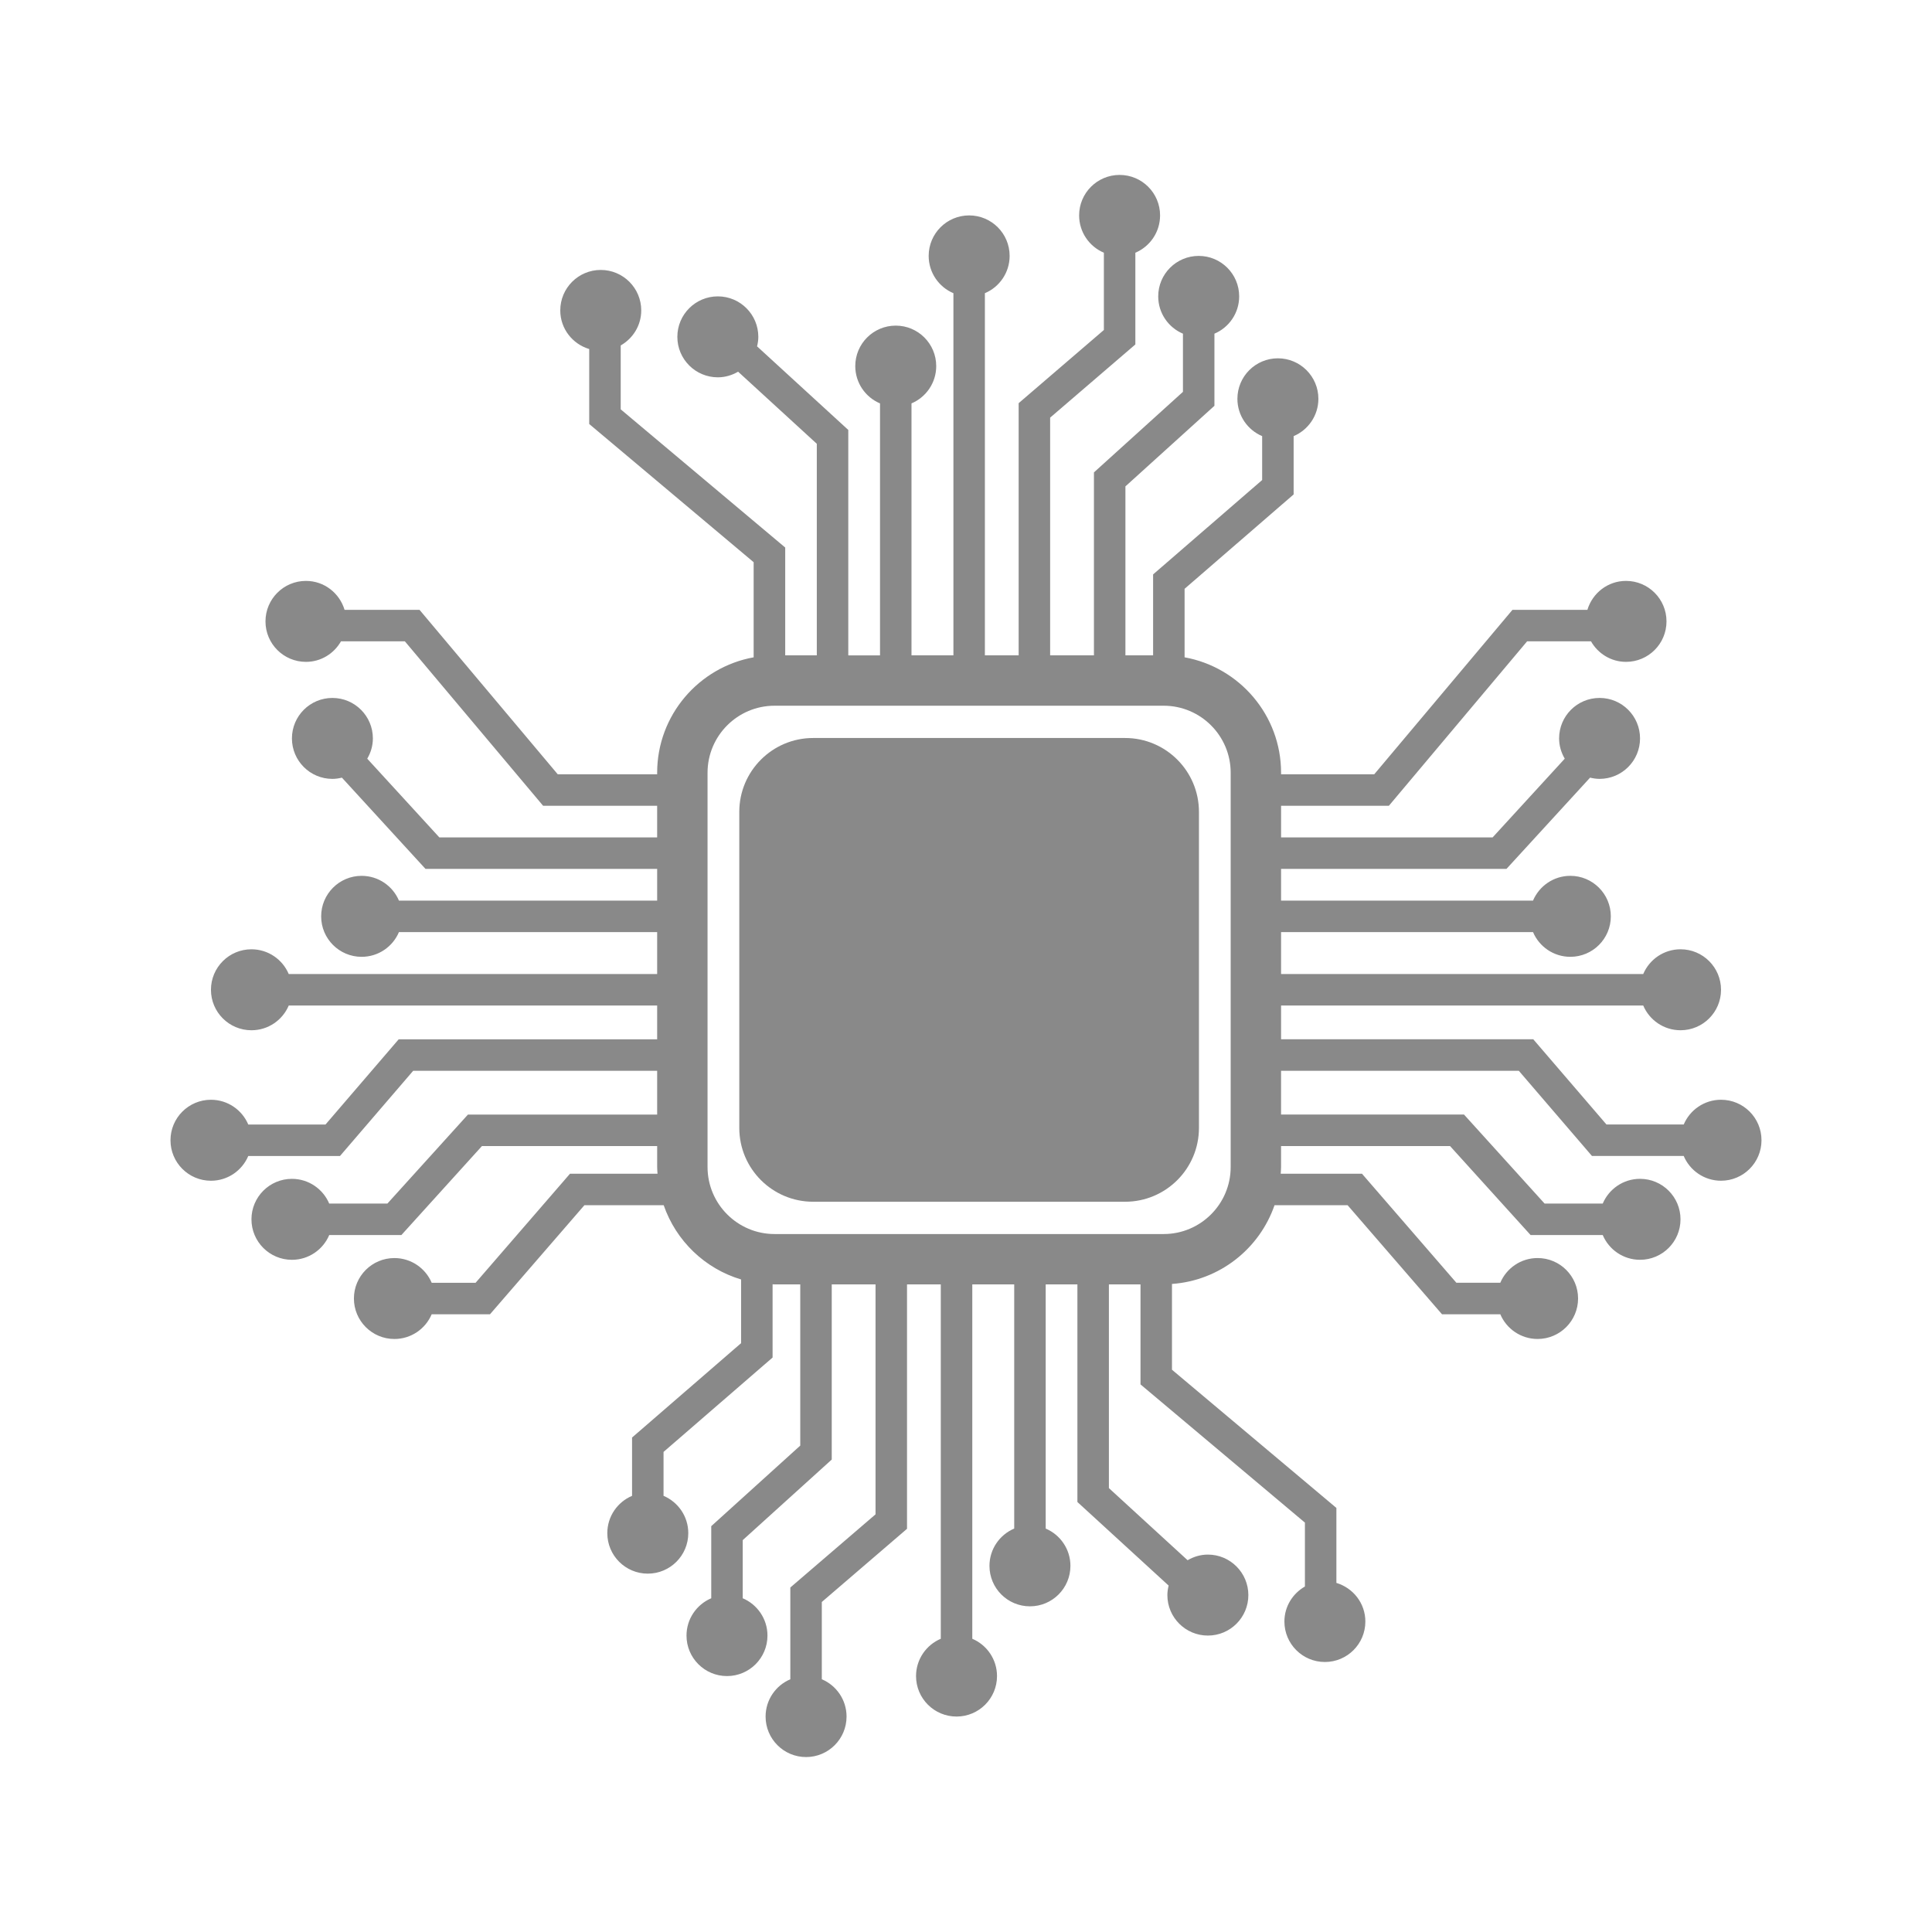 <?xml version="1.0" encoding="utf-8"?>
<!-- Generator: Adobe Illustrator 16.0.0, SVG Export Plug-In . SVG Version: 6.00 Build 0)  -->
<!DOCTYPE svg PUBLIC "-//W3C//DTD SVG 1.1//EN" "http://www.w3.org/Graphics/SVG/1.1/DTD/svg11.dtd">
<svg version="1.1" id="Layer_1" xmlns="http://www.w3.org/2000/svg" xmlns:xlink="http://www.w3.org/1999/xlink" x="0px" y="0px"
	 width="200px" height="200px" viewBox="0 0 200 200" enable-background="new 0 0 200 200" xml:space="preserve">
<g>
	<path fill="#898989" d="M116.468,76.397H84.179c-4.224,0-7.648,3.425-7.648,7.648v32.714c0,4.224,3.424,7.645,7.648,7.645h32.289
		c4.221,0,7.647-3.421,7.647-7.645V84.046C124.115,79.822,120.689,76.397,116.468,76.397z"/>
	<path fill="#898989" d="M178.161,113.846c-1.735,0-3.225,1.056-3.862,2.562h-7.998l-7.577-8.822h-26.108v-3.496h37.49
		c0.637,1.505,2.127,2.561,3.864,2.561c2.314,0,4.19-1.875,4.19-4.19s-1.876-4.192-4.19-4.192c-1.737,0-3.227,1.058-3.864,2.563
		h-37.49v-4.344h26.082c0.637,1.505,2.127,2.561,3.864,2.561c2.314,0,4.19-1.875,4.19-4.19s-1.876-4.193-4.19-4.193
		c-1.737,0-3.227,1.058-3.864,2.564h-26.082v-3.284h23.335l8.654-9.445c0.315,0.076,0.642,0.128,0.983,0.128
		c2.312,0,4.188-1.875,4.188-4.19s-1.876-4.189-4.188-4.189c-2.315,0-4.19,1.875-4.19,4.189c0,0.769,0.222,1.48,0.584,2.099
		l-7.466,8.149h-21.9v-3.275h11.161l14.309-17.022h6.613c0.721,1.264,2.067,2.125,3.626,2.125c2.314,0,4.19-1.874,4.19-4.189
		c0-2.315-1.876-4.192-4.19-4.192c-1.896,0-3.48,1.269-3.999,2.998h-7.759l-14.307,17.022h-9.644v-0.164
		c0-5.961-4.318-10.921-9.988-11.946v-7.091l11.289-9.771v-6.035c1.503-0.637,2.562-2.126,2.562-3.863
		c0-2.314-1.878-4.192-4.193-4.192c-2.312,0-4.19,1.877-4.19,4.192c0,1.736,1.056,3.226,2.562,3.863v4.545l-11.289,9.771v8.376
		h-2.866V50.35l9.214-8.342v-7.466c1.505-0.636,2.562-2.125,2.562-3.862c0-2.315-1.876-4.189-4.19-4.189
		c-2.315,0-4.191,1.875-4.191,4.189c0,1.736,1.054,3.226,2.56,3.862v6.022l-9.214,8.338v18.939h-4.534V43.234l8.822-7.577v-9.496
		c1.505-0.637,2.559-2.127,2.559-3.864c0-2.313-1.874-4.189-4.19-4.189c-2.314,0-4.19,1.876-4.19,4.189
		c0,1.737,1.056,3.227,2.562,3.864v7.999l-8.822,7.576v26.106h-3.496V30.351c1.505-0.636,2.562-2.126,2.562-3.861
		c0-2.315-1.876-4.191-4.191-4.191c-2.314,0-4.19,1.876-4.19,4.191c0,1.735,1.056,3.225,2.561,3.861v37.491h-4.339V41.758
		c1.504-0.636,2.559-2.125,2.559-3.861c0-2.313-1.875-4.189-4.19-4.189c-2.313,0-4.19,1.876-4.19,4.189
		c0,1.737,1.057,3.227,2.562,3.863v26.083h-3.285V44.507l-9.442-8.651c0.077-0.317,0.129-0.644,0.129-0.985
		c0-2.313-1.875-4.191-4.191-4.191c-2.314,0-4.191,1.877-4.191,4.191s1.877,4.189,4.191,4.189c0.768,0,1.479-0.222,2.099-0.583
		l8.146,7.464v21.9h-3.27V56.681L64.256,42.375V35.76c1.263-0.722,2.125-2.067,2.125-3.625c0-2.315-1.876-4.191-4.192-4.191
		c-2.314,0-4.19,1.876-4.19,4.191c0,1.896,1.268,3.48,2.997,3.997v7.762l17.022,14.306v9.846c-5.671,1.024-9.989,5.985-9.989,11.946
		v0.164h-10.29L43.432,63.133H35.67c-0.517-1.729-2.101-2.998-3.998-2.998c-2.313,0-4.189,1.877-4.189,4.192
		c0,2.315,1.876,4.189,4.189,4.189c1.56,0,2.905-0.861,3.626-2.125h6.615l14.309,17.022h11.806v3.275H45.482l-7.465-8.149
		c0.362-0.619,0.583-1.331,0.583-2.099c0-2.315-1.876-4.189-4.19-4.189c-2.313,0-4.189,1.875-4.189,4.189s1.876,4.19,4.189,4.19
		c0.341,0,0.667-0.052,0.984-0.128l8.652,9.445h23.983v3.284h-26.73c-0.636-1.506-2.126-2.564-3.864-2.564
		c-2.312,0-4.189,1.878-4.189,4.193s1.877,4.19,4.189,4.19c1.738,0,3.229-1.056,3.864-2.561h26.73v4.344H29.89
		c-0.636-1.506-2.125-2.563-3.862-2.563c-2.313,0-4.19,1.877-4.19,4.192s1.877,4.19,4.19,4.19c1.737,0,3.227-1.056,3.862-2.561
		h38.139v3.496H41.273l-7.576,8.822H25.7c-0.636-1.506-2.126-2.562-3.862-2.562c-2.313,0-4.189,1.876-4.189,4.193
		c0,2.314,1.876,4.19,4.189,4.19c1.736,0,3.226-1.056,3.862-2.562h9.496l7.576-8.82h25.257v4.532H48.441l-8.339,9.214H34.08
		c-0.636-1.503-2.125-2.56-3.86-2.56c-2.313,0-4.189,1.878-4.189,4.19c0,2.315,1.876,4.191,4.189,4.191
		c1.736,0,3.225-1.056,3.861-2.562h7.469l8.339-9.212h18.141v2.169c0,0.233,0.022,0.463,0.036,0.694h-9.061l-9.772,11.289h-4.544
		c-0.636-1.503-2.126-2.56-3.862-2.56c-2.315,0-4.19,1.874-4.19,4.188c0,2.312,1.875,4.19,4.19,4.19
		c1.736,0,3.225-1.056,3.861-2.559h6.036l9.773-11.289h8.208c1.274,3.684,4.262,6.569,8.014,7.687v6.591l-11.289,9.772v6.036
		c-1.505,0.635-2.562,2.125-2.562,3.862c0,2.314,1.875,4.192,4.189,4.192c2.317,0,4.193-1.878,4.193-4.192
		c0-1.737-1.056-3.225-2.561-3.862v-4.547l11.288-9.77v-7.583c0.068,0.002,0.134,0.011,0.203,0.011h2.662v16.687l-9.215,8.341v7.464
		c-1.505,0.637-2.561,2.129-2.561,3.864c0,2.314,1.876,4.19,4.191,4.19c2.315,0,4.19-1.876,4.19-4.19
		c0-1.735-1.057-3.227-2.561-3.864v-6.018l9.215-8.341v-18.133h4.533v23.805l-8.821,7.574v9.499c-1.504,0.635-2.56,2.125-2.56,3.862
		c0,2.312,1.876,4.19,4.191,4.19c2.313,0,4.19-1.878,4.19-4.19c0-1.739-1.057-3.227-2.562-3.864v-7.998l8.821-7.576v-25.302h3.496
		v36.685c-1.504,0.637-2.562,2.127-2.562,3.862c0,2.314,1.878,4.19,4.193,4.19c2.313,0,4.189-1.876,4.189-4.19
		c0-1.735-1.056-3.225-2.559-3.862v-36.685h4.34v25.277c-1.505,0.637-2.562,2.127-2.562,3.862c0,2.314,1.876,4.188,4.19,4.188
		c2.315,0,4.191-1.874,4.191-4.188c0-1.735-1.056-3.225-2.56-3.86v-25.28h3.282v22.528l9.444,8.652
		c-0.077,0.317-0.13,0.644-0.13,0.985c0,2.314,1.878,4.19,4.193,4.19s4.19-1.876,4.19-4.19c0-2.312-1.876-4.193-4.19-4.193
		c-0.77,0-1.479,0.223-2.099,0.584l-8.147-7.466v-21.091h3.271v10.356l17.02,14.307v6.615c-1.261,0.723-2.123,2.065-2.123,3.624
		c0,2.316,1.876,4.19,4.19,4.19s4.19-1.874,4.19-4.19c0-1.896-1.27-3.479-2.998-3.997v-7.762l-17.02-14.306v-8.881
		c4.936-0.349,9.06-3.65,10.616-8.152h7.563l9.772,11.289h6.036c0.637,1.503,2.125,2.559,3.862,2.559c2.312,0,4.19-1.878,4.19-4.19
		c0-2.314-1.878-4.188-4.19-4.188c-1.737,0-3.227,1.056-3.862,2.56h-4.545l-9.774-11.289h-8.412
		c0.013-0.231,0.035-0.461,0.035-0.694v-2.169h17.494l8.339,9.212h7.468c0.635,1.505,2.125,2.562,3.86,2.562
		c2.315,0,4.19-1.876,4.19-4.191c0-2.312-1.875-4.19-4.19-4.19c-1.735,0-3.223,1.056-3.86,2.56h-6.02l-8.341-9.214h-18.94v-4.532
		h24.612l7.574,8.82h9.497c0.637,1.505,2.127,2.562,3.862,2.562c2.314,0,4.19-1.876,4.19-4.19
		C182.352,115.722,180.476,113.846,178.161,113.846z M127.399,120.812c0,3.822-3.108,6.935-6.933,6.935H80.178
		c-3.822,0-6.933-3.113-6.933-6.935V79.991c0-3.823,3.11-6.935,6.933-6.935h40.288c3.825,0,6.933,3.111,6.933,6.935V120.812z"/>
</g>
</svg>
